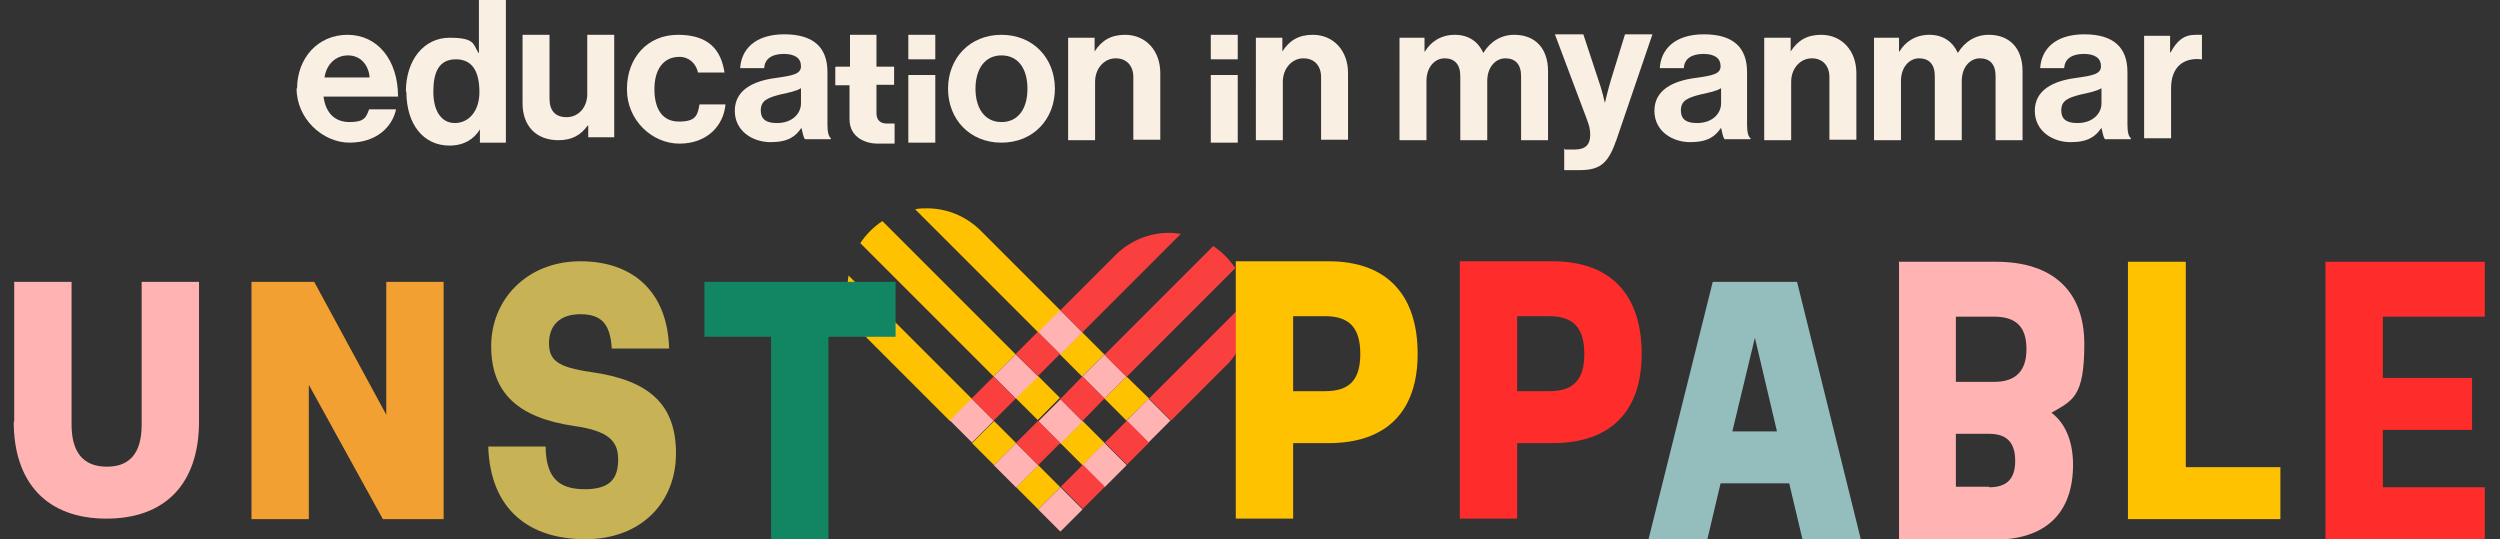 <?xml version="1.0" encoding="UTF-8"?>
<svg id="Layer_1" xmlns="http://www.w3.org/2000/svg" version="1.1" viewBox="0 0 510 110">
  <rect x="0" y="0" width="510" height="110" fill="#333333" stroke="none"/>
  <!-- Generator: Adobe Illustrator 29.0.0, SVG Export Plug-In . SVG Version: 2.1.0 Build 186)  -->
  <defs>
    <style>
      .st0 {
        fill: #f9efe3;
      }

      .st1 {
        fill: #f2a031;
      }

      .st2 {
        fill: #ff2c2c;
      }

      .st3 {
        fill: #94bebd;
      }

      .st4 {
        fill: #c7b256;
      }

      .st5 {
        fill: #fa3f3f;
      }

      .st6 {
        fill: #ffc200;
      }

      .st7 {
        fill: #128662;
      }

      .st8 {
        fill: #ffb3b3;
      }
    </style>
  </defs>
  <g>
    <g>
      <path class="st6" d="M216.3,63.3l-16.6-16.6c-2.8-2.6-6.5-4.2-10.6-4.2-.8,0-1.6,0-2.4.2l25.2,25.2,4.5-4.5Z"/>
      <rect class="st6" x="217.6" y="69.1" width="6.4" height="6.4" transform="translate(13.5 177.3) rotate(-45)"/>
      <polygon class="st6" points="234.4 81.3 229.8 76.8 225.3 81.3 229.8 85.8 234.4 81.3"/>
      <path class="st6" d="M207.2,72.3l-27.2-27.2c-1.8,1.2-3.3,2.7-4.5,4.5l27.2,27.2,4.5-4.5Z"/>
      <rect class="st6" x="208.6" y="78.1" width="6.4" height="6.4" transform="translate(4.6 173.8) rotate(-45.1)"/>
      <rect class="st6" x="217.6" y="87.2" width="6.4" height="6.4" transform="translate(.8 182.6) rotate(-45)"/>
      <path class="st6" d="M211.8,103.9l4.5-4.5-4.5-4.5-4.5,4.5-4.5-4.5,4.5-4.5-4.5-4.5-4.5,4.5-4.5-4.5,4.5-4.5-25.2-25.2c-.1.7-.2,1.4-.2,2.1,0,4.1,1.5,7.8,4,10.7l39.4,39.4h0s-4.5-4.5-4.5-4.5Z"/>
      <rect class="st8" x="195.1" y="82.6" width="6.3" height="6.4" transform="translate(-2.6 165.3) rotate(-45)"/>
      <polygon class="st8" points="211.8 76.8 207.2 72.3 202.7 76.8 207.2 81.3 211.8 76.8"/>
      <polygon class="st5" points="207.2 81.3 202.7 76.8 198.2 81.3 202.7 85.8 207.2 81.3"/>
      <rect class="st8" x="213.1" y="64.6" width="6.4" height="6.4" transform="translate(15.4 172.8) rotate(-45)"/>
      <rect class="st5" x="208.6" y="69.1" width="6.4" height="6.4" transform="translate(11 171.2) rotate(-45.1)"/>
      <path class="st5" d="M240.9,47.7c-.8-.1-1.6-.2-2.4-.2-4.1,0-7.8,1.6-10.6,4.2l-11.6,11.6,4.5,4.5,20.1-20.1Z"/>
      <rect class="st8" x="204.1" y="91.7" width="6.4" height="6.4" transform="translate(-6.4 174.4) rotate(-45)"/>
      <rect class="st8" x="213.1" y="82.7" width="6.4" height="6.4" transform="translate(2.5 177.8) rotate(-44.9)"/>
      <rect class="st5" x="208.6" y="87.2" width="6.4" height="6.4" transform="translate(-1.9 176.2) rotate(-45)"/>
      <polygon class="st8" points="229.8 76.8 225.3 72.3 220.8 76.8 225.3 81.3 229.8 76.8"/>
      <polygon class="st5" points="225.3 81.3 220.8 76.8 216.3 81.4 220.8 85.9 225.3 81.3"/>
      <path class="st5" d="M252,54.7c-1.2-1.8-2.7-3.3-4.5-4.5l-22.2,22.2,4.5,4.5,22.2-22.2Z"/>
      <rect class="st8" x="213.1" y="100.7" width="6.4" height="6.4" transform="translate(-10.1 183.4) rotate(-45)"/>
      <rect class="st8" x="222.1" y="91.7" width="6.4" height="6.4" transform="translate(-1.1 187.1) rotate(-45)"/>
      <rect class="st8" x="231.1" y="82.7" width="6.4" height="6.3" transform="translate(7.9 190.8) rotate(-45)"/>
      <path class="st5" d="M254.7,63.3c0-.7,0-1.4-.2-2.1l-20.1,20.1,4.5,4.5-4.5,4.5-4.5-4.5-4.5,4.5,4.5,4.5-4.5,4.5-4.5-4.5-4.5,4.5,4.5,4.5-4.5,4.5h0s34.4-34.4,34.4-34.4c2.5-2.9,4-6.6,4-10.7Z"/>
    </g>
    <g>
      <path class="st8" d="M2.9,86v-28.5h11.7v29.1c0,5.7,2.4,8.6,7.2,8.6s7.1-2.9,7.1-8.6v-29.1h11.7v28.5c0,12.6-6.8,19.8-18.9,19.8s-18.9-7.3-18.9-19.8Z"/>
      <path class="st1" d="M90.5,57.5v48.4h-12.4l-15.1-27.4v27.4h-11.7v-48.4h12.8l14.7,27.1v-27.1h11.7Z"/>
      <path class="st4" d="M117.1,86.9c-11.5-1.7-16.9-6.8-16.9-16.3s7.3-17.3,18.2-17.3,17.8,6.4,18.1,17.8h-11.7c-.3-5-2.1-7-6.4-7s-6.4,2.4-6.4,5.9,1.7,4.9,8.6,5.9c12,1.7,17.3,6.7,17.3,16.6s-7,17.5-18.5,17.5-19.4-6.1-19.8-18.9h11.7c.1,6.2,2.5,8.7,8,8.7s6.8-2.5,6.8-6.1-1.8-5.8-9-6.8Z"/>
      <path class="st7" d="M157.3,68.7h-13.6v-11.2h39v11.2h-13.7v41.3h-11.7v-41.3Z"/>
      <path class="st6" d="M289.2,72.2c0,11.8-6.4,18.2-18.2,18.2h-7.2v15.4h-11.7v-52.5h18.9c11.8,0,18.2,6.7,18.2,18.9ZM270.3,79.8c5,0,7.2-2.3,7.2-7.6s-2.2-7.7-7.2-7.7h-6.5v15.3h6.5Z"/>
      <path class="st2" d="M334.9,72.2c0,11.8-6.4,18.2-18.2,18.2h-7.2v15.4h-11.7v-52.5h18.9c11.8,0,18.2,6.7,18.2,18.9ZM316,79.8c5,0,7.2-2.3,7.2-7.6s-2.2-7.7-7.2-7.7h-6.5v15.3h6.5Z"/>
      <path class="st3" d="M349.4,57.5h17.2l13,52.5h-11.9l-2.7-11.4h-14l-2.7,11.4h-12l13.1-52.5ZM362.5,88l-4.5-19.1-4.6,19.1h9Z"/>
      <path class="st8" d="M387.3,53.4h19.9c11.6,0,18,6,18,16.8s-2.4,11.5-6.7,14c2.8,2.1,4.4,5.8,4.4,10.6,0,9.9-5.6,15.3-16.1,15.3h-19.4v-56.6ZM406.8,77.9c4.4,0,6.6-2.2,6.6-6.7s-2.1-6.6-6.6-6.6h-7.8v13.3h7.8ZM405.8,99.4c3.6,0,5.3-1.7,5.3-5.4s-1.7-5.5-5.3-5.5h-6.8v10.8h6.8Z"/>
      <path class="st6" d="M445.9,53.4v41.9h19.3v10.6h-31.1v-52.5h11.7Z"/>
      <path class="st2" d="M474.4,53.4h32.5v11.2h-20.8v12.5h18.2v10.6h-18.2v11.7h20.8v10.6h-32.5v-56.6Z"/>
    </g>
  </g>
  <g>
    <path class="st0" d="M60.6,18.1c0-6.2,4.2-11,10.3-11s10.3,5.1,10.3,12.6h-15.2c.4,3.2,2.2,5.2,5.3,5.2s3.4-1,4-2.6h5.5c-.8,3.7-4.1,6.8-9.5,6.8s-10.8-4.8-10.8-11.1ZM66.1,15.8h9.3c-.2-2.6-1.9-4.5-4.4-4.5s-4.4,1.8-4.8,4.5Z"/>
    <path class="st0" d="M82.8,18.7c0-6.5,3.7-11,8.9-11s4.8,1.3,5.9,3.1h.1V0h5.5v29.1h-5.3v-2.7h0c-1.2,2-3.3,3.3-6.2,3.3-5.3,0-8.8-4.3-8.8-11ZM97.8,18.8c0-4-1.3-6.7-4.8-6.7s-4.6,2.7-4.6,6.6,1.6,6.4,4.4,6.4,5-2.4,5-6.3Z"/>
    <path class="st0" d="M120,28v-2.4h-.1c-1.4,1.9-3.1,3-6,3-4.6,0-7.3-3-7.3-7.5V7.1h5.5v13c0,2.4,1.1,3.8,3.5,3.8s4.2-2,4.2-4.7V7.1h5.5v20.9h-5.3Z"/>
    <path class="st0" d="M127.9,18.1c0-6.2,4.1-11,10.4-11s8.8,3.1,9.5,7.7h-5.4c-.4-1.8-1.8-3.2-3.8-3.2-3.3,0-5.1,2.6-5.1,6.6s1.6,6.6,5,6.6,3.8-1.2,4.2-3.5h5.3c-.4,4.4-3.8,8-9.4,8s-10.7-4.8-10.7-11Z"/>
    <path class="st0" d="M163.4,26.2h0c-1.1,1.6-2.6,2.8-6.2,2.8s-7.3-2.2-7.3-6.4,3.7-6.1,8.4-6.7c3.5-.5,5.1-.8,5.1-2.4s-1.2-2.5-3.5-2.5-3.9.9-4,2.9h-4.9c.2-3.7,2.9-6.9,9-6.9s8.8,2.8,8.8,7.7v10.6c0,1.6.2,2.5.7,2.9v.2h-5.3c-.3-.4-.5-1.4-.7-2.3ZM163.4,21.1v-3.1c-1,.6-2.5.9-3.9,1.2-2.9.7-4.3,1.3-4.3,3.3s1.3,2.6,3.3,2.6c3.2,0,4.9-2,4.9-4Z"/>
    <path class="st0" d="M170.5,13.6h2.9v-6.5h5.4v6.5h3.6v3.7h-3.6v5.8c0,1.5.9,2.1,2.1,2.1s1.6,0,1.6,0v4.1s-1.3,0-3.5,0-5.7-1.1-5.7-5v-6.9h-2.9v-3.7Z"/>
    <path class="st0" d="M185.3,7.1h5.5v5h-5.5v-5ZM185.3,15.3h5.5v13.8h-5.5v-13.8Z"/>
    <path class="st0" d="M193.4,18.1c0-6.2,4.4-11,10.9-11s10.9,4.8,10.9,11-4.4,11-10.9,11-10.9-4.8-10.9-11ZM209.6,18.1c0-4.1-1.9-6.8-5.3-6.8s-5.3,2.8-5.3,6.8,1.9,6.8,5.3,6.8,5.3-2.7,5.3-6.8Z"/>
    <path class="st0" d="M223.2,10.5h.1c1.4-2.2,3.3-3.4,6.2-3.4,4.3,0,7.2,3.3,7.2,7.8v13.6h-5.5v-12.8c0-2.2-1.3-3.8-3.6-3.8s-4.2,2-4.2,4.8v11.9h-5.5V7.7h5.4v2.9Z"/>
    <path class="st0" d="M247,7.1h5.5v5h-5.5v-5ZM247,15.3h5.5v13.8h-5.5v-13.8Z"/>
    <path class="st0" d="M261.5,10.5h.1c1.4-2.2,3.3-3.4,6.2-3.4,4.3,0,7.2,3.3,7.2,7.8v13.6h-5.5v-12.8c0-2.2-1.3-3.8-3.6-3.8s-4.2,2-4.2,4.8v11.9h-5.5V7.7h5.4v2.9Z"/>
    <path class="st0" d="M285.3,7.7h5.3v2.8h.1c1.1-1.9,3.2-3.4,6.1-3.4s4.8,1.5,5.8,3.7h0c1.4-2.3,3.6-3.7,6.3-3.7,4.4,0,6.9,2.9,6.9,7.4v14.1h-5.5v-13.1c0-2.4-1.2-3.6-3.2-3.6s-3.7,1.8-3.7,4.6v12.1h-5.5v-13.1c0-2.4-1.2-3.6-3.2-3.6s-3.7,1.8-3.7,4.6v12.1h-5.5V7.7Z"/>
    <path class="st0" d="M319.3,30.5h2c2.2,0,3.1-1.1,3.1-2.9s-.4-2.5-1.6-5.7l-5.6-14.9h5.8l3.1,9.4c.7,1.9,1.3,4.6,1.3,4.6h0s.6-2.6,1.2-4.6l2.9-9.4h5.6l-7.3,21.4c-1.6,4.6-3.1,6.3-7.4,6.3h-3.3v-4.4Z"/>
    <path class="st0" d="M351,26.2h0c-1.1,1.6-2.6,2.8-6.2,2.8s-7.3-2.2-7.3-6.4,3.7-6.1,8.4-6.7c3.5-.5,5.1-.8,5.1-2.4s-1.2-2.5-3.5-2.5-3.9.9-4,2.9h-4.9c.2-3.7,2.9-6.9,9-6.9s8.8,2.8,8.8,7.7v10.6c0,1.6.2,2.5.7,2.9v.2h-5.3c-.3-.4-.5-1.4-.7-2.3ZM351.1,21.1v-3.1c-1,.6-2.5.9-3.9,1.2-2.9.7-4.3,1.3-4.3,3.3s1.3,2.6,3.3,2.6c3.2,0,4.9-2,4.9-4Z"/>
    <path class="st0" d="M365.2,10.5h.1c1.4-2.2,3.3-3.4,6.2-3.4,4.3,0,7.2,3.3,7.2,7.8v13.6h-5.5v-12.8c0-2.2-1.3-3.8-3.6-3.8s-4.2,2-4.2,4.8v11.9h-5.5V7.7h5.4v2.9Z"/>
    <path class="st0" d="M382.1,7.7h5.3v2.8h.1c1.1-1.9,3.2-3.4,6.1-3.4s4.8,1.5,5.8,3.7h0c1.4-2.3,3.6-3.7,6.3-3.7,4.4,0,6.9,2.9,6.9,7.4v14.1h-5.5v-13.1c0-2.4-1.2-3.6-3.2-3.6s-3.7,1.8-3.7,4.6v12.1h-5.5v-13.1c0-2.4-1.2-3.6-3.2-3.6s-3.7,1.8-3.7,4.6v12.1h-5.5V7.7Z"/>
    <path class="st0" d="M428.6,26.2h0c-1.1,1.6-2.6,2.8-6.2,2.8s-7.3-2.2-7.3-6.4,3.7-6.1,8.4-6.7c3.5-.5,5.1-.8,5.1-2.4s-1.2-2.5-3.5-2.5-3.9.9-4,2.9h-4.9c.2-3.7,2.9-6.9,9-6.9s8.8,2.8,8.8,7.7v10.6c0,1.6.2,2.5.7,2.9v.2h-5.3c-.3-.4-.5-1.4-.7-2.3ZM428.7,21.1v-3.1c-1,.6-2.5.9-3.9,1.2-2.9.7-4.3,1.3-4.3,3.3s1.3,2.6,3.3,2.6c3.2,0,4.9-2,4.9-4Z"/>
    <path class="st0" d="M442.7,10.7h.1c1.3-2.4,2.7-3.6,5.1-3.6s1,0,1.3.2v4.8h-.1c-3.6-.4-6.2,1.5-6.2,5.9v10.2h-5.5V7.3h5.3v3.3Z"/>
  </g>
</svg>